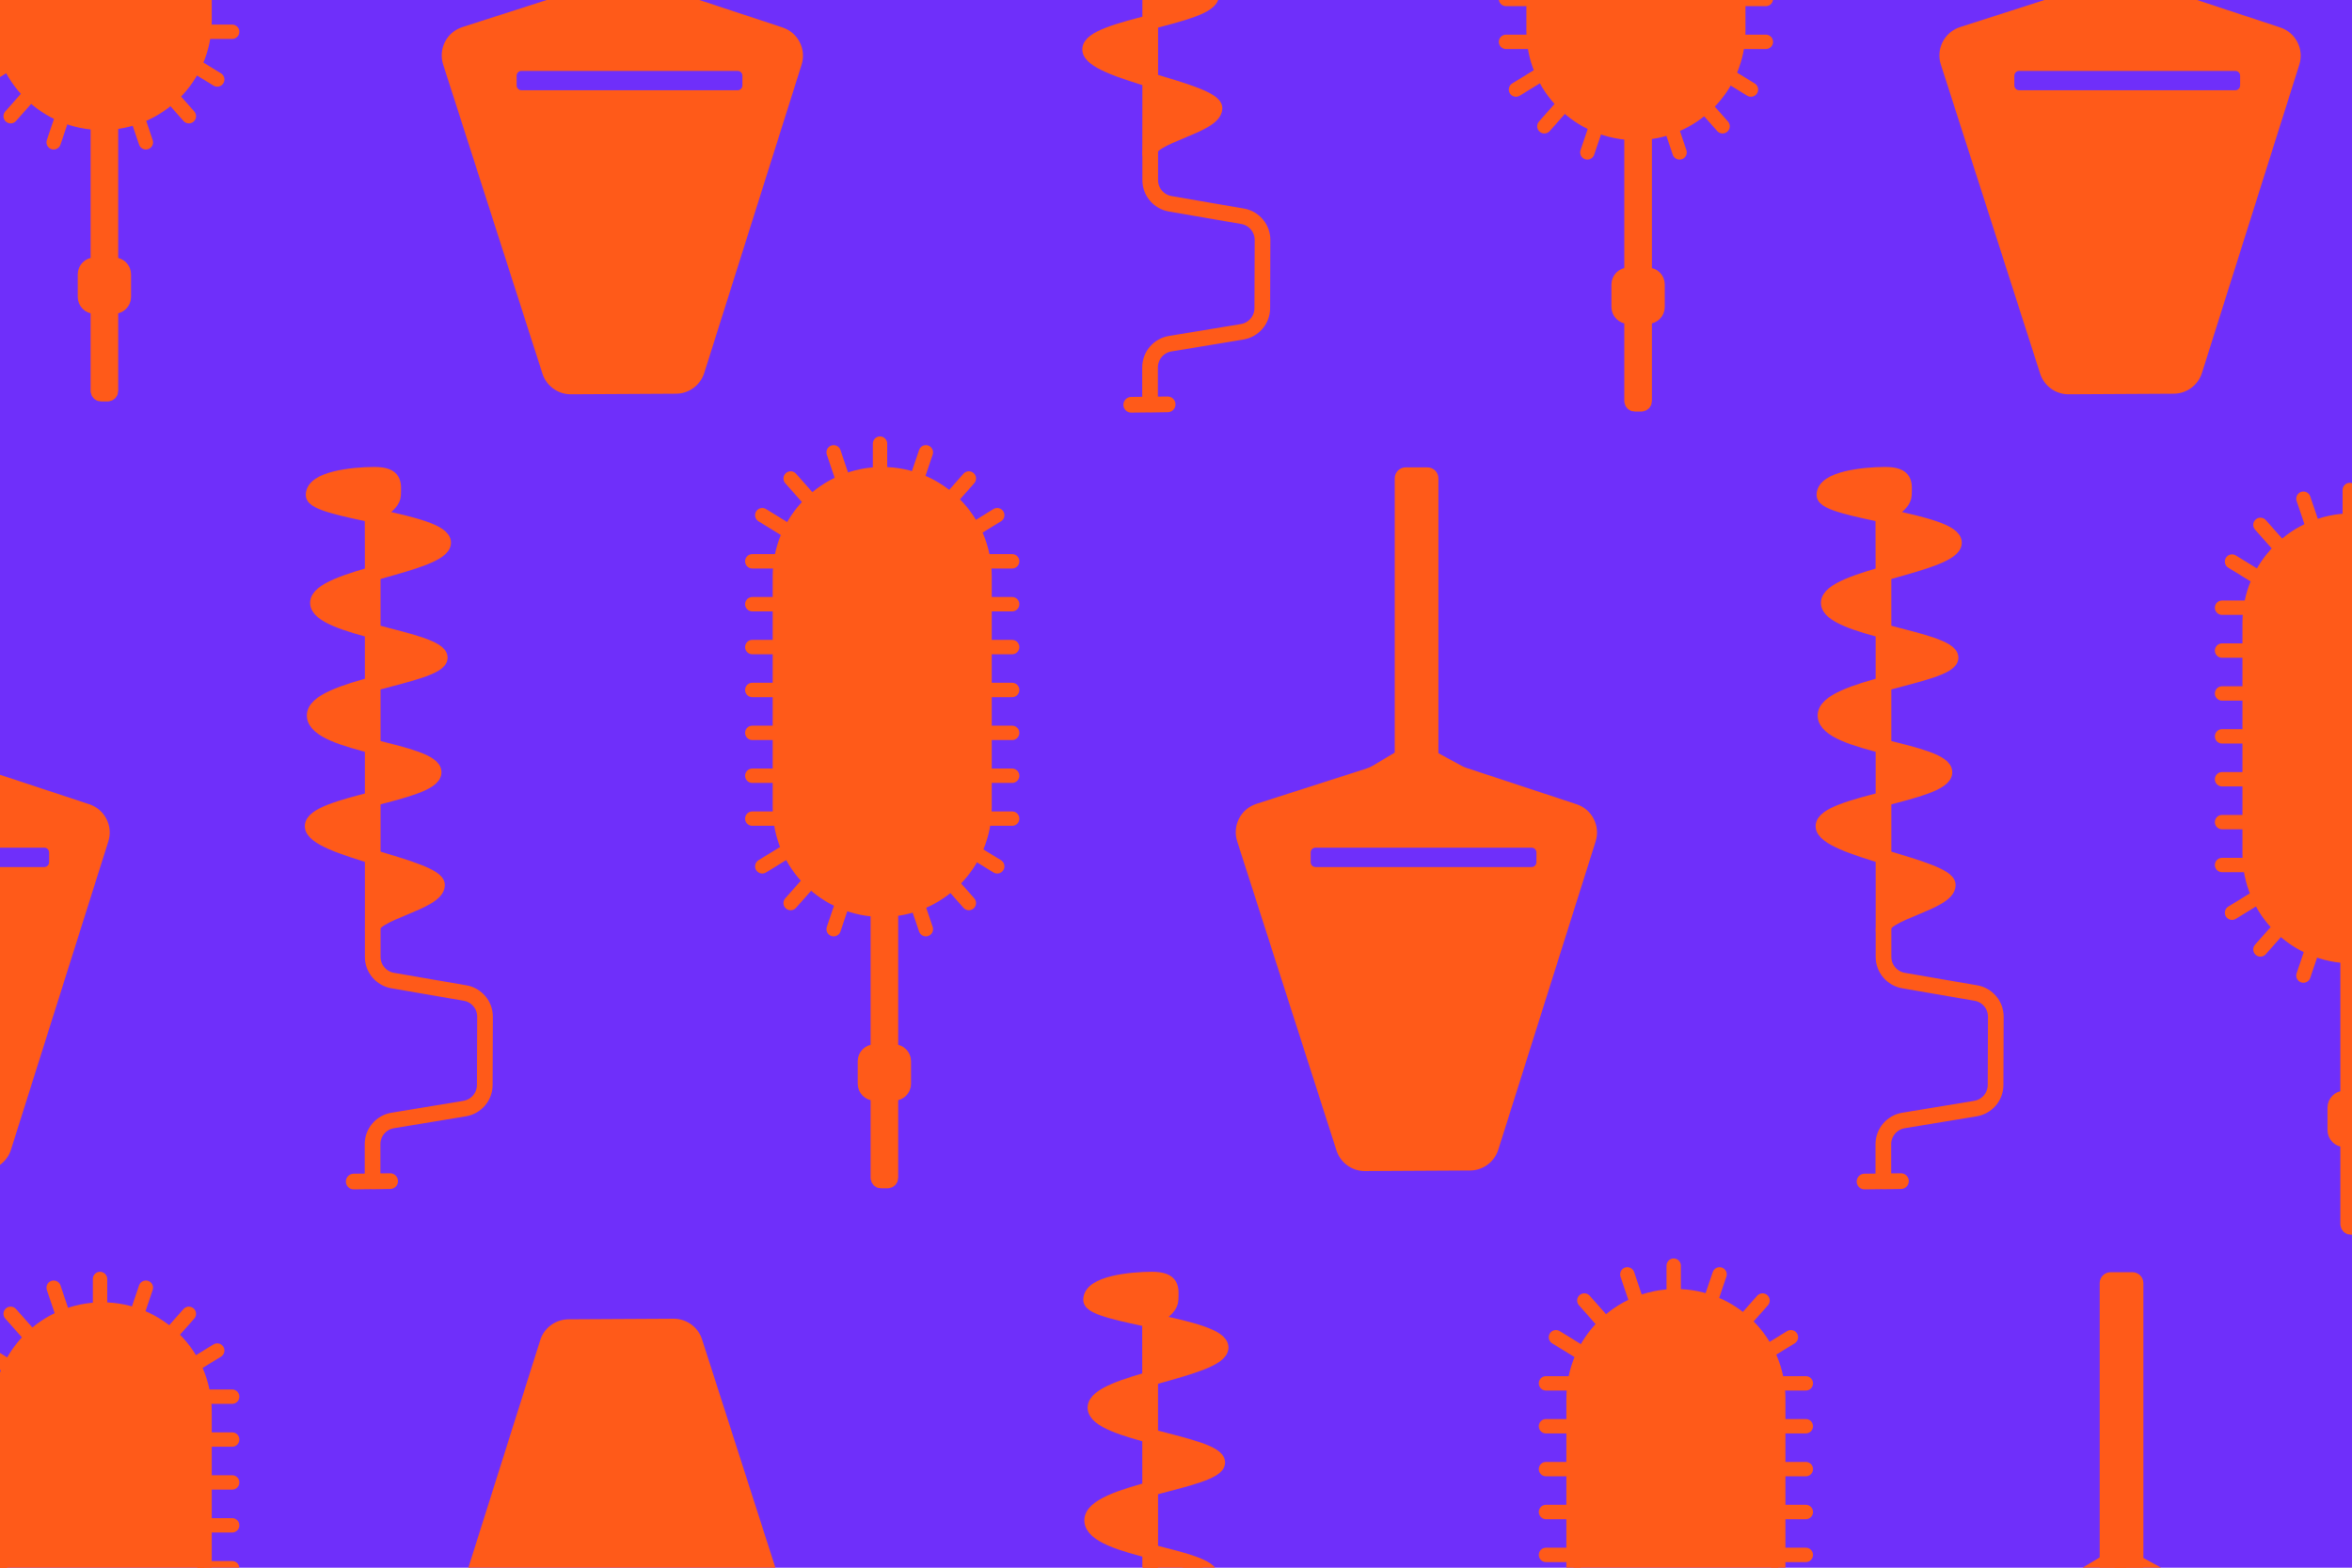<?xml version="1.0" encoding="UTF-8" standalone="no"?><!DOCTYPE svg PUBLIC "-//W3C//DTD SVG 1.1//EN" "http://www.w3.org/Graphics/SVG/1.1/DTD/svg11.dtd"><svg width="100%" height="100%" viewBox="0 0 1800 1200" version="1.1" xmlns="http://www.w3.org/2000/svg" xmlns:xlink="http://www.w3.org/1999/xlink" xml:space="preserve" xmlns:serif="http://www.serif.com/" style="fill-rule:evenodd;clip-rule:evenodd;stroke-linecap:round;stroke-linejoin:round;stroke-miterlimit:1.5;"><g id="THESIS"><g><rect x="-0" y="-175.862" width="1800" height="1551.73" style="fill:#6f2ffa;"/><g><path d="M1067.39,692.947c-0,4.612 3.744,8.356 8.356,8.356l16.712,-0c4.612,-0 8.356,-3.744 8.356,-8.356l0,-326.837c0,-4.611 -3.744,-8.356 -8.356,-8.356l-16.712,0c-4.612,0 -8.356,3.745 -8.356,8.356l-0,326.837Z" style="fill:#ff5a19;"/><path d="M1146.64,880.05c-2.974,9.421 -11.689,15.845 -21.568,15.899c-21.528,0.118 -58.898,0.323 -80.478,0.441c-9.93,0.055 -18.748,-6.337 -21.784,-15.792c-14.983,-46.652 -58.88,-183.331 -76.006,-236.656c-1.845,-5.745 -1.332,-11.987 1.425,-17.353c2.758,-5.367 7.534,-9.418 13.279,-11.263c27.68,-8.888 73.352,-23.554 84.435,-27.113c1.647,-0.529 3.229,-1.244 4.714,-2.131c5.015,-2.998 16.731,-9.998 16.731,-9.998l33.424,0.434c0,0 12.863,7.011 17.694,9.644c1.201,0.655 2.458,1.199 3.756,1.628c10.04,3.314 56.466,18.638 84.326,27.833c11.822,3.902 18.311,16.581 14.563,28.452c-16.741,53.018 -59.824,189.462 -74.511,235.975Z" style="fill:#ff5a19;"/><path d="M1003.06,659.971c-0,2.045 1.66,3.705 3.704,3.705l165.368,0c2.045,0 3.705,-1.66 3.705,-3.705l-0,-7.409c-0,-2.045 -1.66,-3.705 -3.705,-3.705l-165.368,0c-2.044,0 -3.704,1.66 -3.704,3.705l-0,7.409Z" style="fill:#6f2ffa;"/><path d="M1078.62,622.354c-0,1.232 0.999,2.232 2.231,2.232l4.463,-0c1.231,-0 2.231,-1 2.231,-2.232l0,-81.309c0,-1.232 -1,-2.232 -2.231,-2.232l-4.463,0c-1.232,0 -2.231,1 -2.231,2.232l-0,81.309Z" style="fill:#ff5a19;"/></g><g><path d="M1605.91,98.356c-0,4.612 3.744,8.356 8.356,8.356l16.712,-0c4.612,-0 8.356,-3.744 8.356,-8.356l0,-326.837c0,-4.611 -3.744,-8.356 -8.356,-8.356l-16.712,0c-4.612,0 -8.356,3.745 -8.356,8.356l-0,326.837Z" style="fill:#ff5a19;"/><path d="M1685.17,285.459c-2.974,9.421 -11.689,15.845 -21.568,15.899c-21.528,0.118 -58.898,0.323 -80.478,0.442c-9.93,0.054 -18.748,-6.338 -21.784,-15.793c-14.983,-46.652 -58.88,-183.331 -76.006,-236.656c-1.845,-5.745 -1.332,-11.987 1.426,-17.353c2.757,-5.367 7.533,-9.418 13.278,-11.263c27.68,-8.888 73.352,-23.554 84.435,-27.113c1.647,-0.529 3.229,-1.244 4.714,-2.131c5.015,-2.998 16.731,-9.998 16.731,-9.998l33.424,0.434c0,0 12.863,7.011 17.694,9.644c1.201,0.655 2.458,1.199 3.757,1.628c10.039,3.314 56.465,18.638 84.325,27.833c11.822,3.902 18.311,16.581 14.563,28.452c-16.741,53.018 -59.824,189.462 -74.511,235.975Z" style="fill:#ff5a19;"/><path d="M1541.59,65.38c-0,2.045 1.66,3.705 3.705,3.705l165.367,0c2.045,0 3.705,-1.66 3.705,-3.705l-0,-7.409c-0,-2.045 -1.66,-3.705 -3.705,-3.705l-165.367,0c-2.045,0 -3.705,1.66 -3.705,3.705l-0,7.409Z" style="fill:#6f2ffa;"/><path d="M1617.15,27.763c-0,1.232 0.999,2.232 2.231,2.232l4.463,-0c1.231,-0 2.231,-1 2.231,-2.232l0,-81.309c0,-1.232 -1,-2.232 -2.231,-2.232l-4.463,0c-1.232,0 -2.231,1 -2.231,2.232l-0,81.309Z" style="fill:#ff5a19;"/></g><g><path d="M1606.91,1309c-0,4.612 3.744,8.356 8.356,8.356l16.712,0c4.612,0 8.356,-3.744 8.356,-8.356l0,-326.836c0,-4.612 -3.744,-8.356 -8.356,-8.356l-16.712,-0c-4.612,-0 -8.356,3.744 -8.356,8.356l-0,326.836Z" style="fill:#ff5a19;"/><path d="M1686.17,1496.11c-2.974,9.42 -11.689,15.844 -21.568,15.898c-21.528,0.118 -58.898,0.323 -80.478,0.442c-9.93,0.054 -18.748,-6.338 -21.784,-15.792c-14.983,-46.653 -58.88,-183.332 -76.006,-236.657c-1.845,-5.745 -1.332,-11.987 1.426,-17.353c2.757,-5.367 7.533,-9.418 13.278,-11.262c27.68,-8.889 73.352,-23.555 84.435,-27.114c1.647,-0.529 3.229,-1.244 4.714,-2.131c5.015,-2.997 16.731,-9.998 16.731,-9.998l33.424,0.435c0,-0 12.863,7.01 17.694,9.643c1.201,0.655 2.458,1.2 3.757,1.628c10.039,3.314 56.465,18.638 84.325,27.833c11.822,3.902 18.311,16.581 14.563,28.452c-16.741,53.018 -59.824,189.462 -74.511,235.976Z" style="fill:#ff5a19;"/><path d="M1618.15,1238.41c-0,1.232 0.999,2.232 2.231,2.232l4.463,-0c1.231,-0 2.231,-1 2.231,-2.232l0,-81.309c0,-1.232 -1,-2.232 -2.231,-2.232l-4.463,0c-1.232,0 -2.231,1 -2.231,2.232l-0,81.309Z" style="fill:#ff5a19;"/></g><g><path d="M8.394,880.05c-2.975,9.421 -11.689,15.845 -21.568,15.899c-21.529,0.118 -58.899,0.323 -80.479,0.441c-9.93,0.055 -18.747,-6.337 -21.784,-15.792c-14.983,-46.652 -58.879,-183.331 -76.005,-236.656c-1.845,-5.745 -1.333,-11.987 1.425,-17.353c2.757,-5.367 7.534,-9.418 13.278,-11.263c27.681,-8.888 73.353,-23.554 84.435,-27.113c1.648,-0.529 3.229,-1.244 4.714,-2.131c5.016,-2.998 16.731,-9.998 16.731,-9.998l33.425,0.434c-0,0 12.862,7.011 17.693,9.644c1.201,0.655 2.458,1.199 3.757,1.628c10.039,3.314 56.466,18.638 84.326,27.833c11.821,3.902 18.311,16.581 14.563,28.452c-16.741,53.018 -59.824,189.462 -74.511,235.975Z" style="fill:#ff5a19;"/><path d="M-135.187,659.971c0,2.045 1.66,3.705 3.705,3.705l165.367,0c2.045,0 3.705,-1.66 3.705,-3.705l0,-7.409c0,-2.045 -1.66,-3.705 -3.705,-3.705l-165.367,0c-2.045,0 -3.705,1.66 -3.705,3.705l0,7.409Z" style="fill:#6f2ffa;"/></g><g><path d="M459.717,98.356c-0,4.612 3.744,8.356 8.356,8.356l16.712,-0c4.612,-0 8.356,-3.744 8.356,-8.356l0,-326.837c0,-4.611 -3.744,-8.356 -8.356,-8.356l-16.712,0c-4.612,0 -8.356,3.745 -8.356,8.356l-0,326.837Z" style="fill:#ff5a19;"/><path d="M538.969,285.459c-2.974,9.421 -11.689,15.845 -21.568,15.899c-21.528,0.118 -58.898,0.323 -80.478,0.442c-9.93,0.054 -18.748,-6.338 -21.784,-15.793c-14.983,-46.652 -58.88,-183.331 -76.006,-236.656c-1.845,-5.745 -1.332,-11.987 1.425,-17.353c2.758,-5.367 7.534,-9.418 13.279,-11.263c27.68,-8.888 73.352,-23.554 84.435,-27.113c1.647,-0.529 3.229,-1.244 4.714,-2.131c5.015,-2.998 16.731,-9.998 16.731,-9.998l33.424,0.434c0,0 12.863,7.011 17.694,9.644c1.201,0.655 2.458,1.199 3.756,1.628c10.04,3.314 56.466,18.638 84.326,27.833c11.822,3.902 18.311,16.581 14.563,28.452c-16.741,53.018 -59.824,189.462 -74.511,235.975Z" style="fill:#ff5a19;"/><path d="M395.389,65.38c-0,2.045 1.66,3.705 3.704,3.705l165.368,0c2.045,0 3.705,-1.66 3.705,-3.705l-0,-7.409c-0,-2.045 -1.66,-3.705 -3.705,-3.705l-165.368,0c-2.044,0 -3.704,1.66 -3.704,3.705l-0,7.409Z" style="fill:#6f2ffa;"/><path d="M470.951,27.763c-0,1.232 0.999,2.232 2.231,2.232l4.463,-0c1.231,-0 2.231,-1 2.231,-2.232l0,-81.309c0,-1.232 -1,-2.232 -2.231,-2.232l-4.463,0c-1.232,0 -2.231,1 -2.231,2.232l-0,81.309Z" style="fill:#ff5a19;"/></g><g><path d="M413.449,1025.79c2.975,-9.42 11.689,-15.844 21.568,-15.898c21.529,-0.118 58.898,-0.323 80.479,-0.442c9.929,-0.054 18.747,6.338 21.783,15.792c14.984,46.653 58.88,183.332 76.006,236.657c1.845,5.745 1.332,11.987 -1.425,17.353c-2.758,5.367 -7.534,9.418 -13.279,11.263c-27.68,8.888 -73.352,23.554 -84.435,27.113c-1.647,0.529 -3.228,1.244 -4.714,2.131c-5.015,2.997 -16.731,9.998 -16.731,9.998l-33.424,-0.435c0,0 -12.862,-7.01 -17.694,-9.643c-1.2,-0.655 -2.458,-1.2 -3.756,-1.628c-10.039,-3.314 -56.466,-18.638 -84.326,-27.833c-11.822,-3.902 -18.311,-16.581 -14.563,-28.452c16.741,-53.018 59.824,-189.462 74.511,-235.976Z" style="fill:#ff5a19;"/></g><g><path d="M1441.44,378.925c0,-0 0.027,283.501 0.033,353.518c0.001,8.952 6.446,16.604 15.267,18.126c15.63,2.697 39.787,6.865 55.43,9.564c8.835,1.524 15.279,9.203 15.247,18.168c-0.052,14.905 -0.13,37.29 -0.183,52.193c-0.031,8.964 -6.527,16.597 -15.37,18.061c-15.564,2.576 -39.539,6.546 -55.13,9.127c-8.879,1.47 -15.39,9.148 -15.39,18.147l-0,28.501l13.468,-0.223l-27.874,0.324" style="fill:none;stroke:#ff5a19;stroke-width:12px;"/><path d="M1442.68,362.94c-16.063,0.017 -46.953,3.152 -46.953,15.962c-0,12.809 100.528,19.24 100.149,36.563c-0.378,17.323 -96.825,26.149 -96.825,45.988c-0,19.838 93.989,27.17 94.234,41.913c0.246,14.743 -97.832,22.155 -96.726,44.684c1.106,22.53 92.405,26.393 92.027,43.186c-0.379,16.792 -93.583,23.51 -93.583,41.179c0,17.67 96.552,31.129 96.169,45.147c-0.383,14.017 -51.395,21.353 -50.169,34.633c1.225,13.28 -0,-317.757 -0,-317.757c-0,-0 16.271,-6.89 16.536,-15.513c0.264,-8.624 1.7,-16.001 -14.859,-15.985Z" style="fill:#ff5a19;stroke:#ff5a19;stroke-width:11px;"/></g><g><path d="M285.215,378.925c0,-0 0.027,283.501 0.033,353.518c0.001,8.952 6.446,16.604 15.267,18.126c15.63,2.697 39.787,6.865 55.43,9.564c8.834,1.524 15.279,9.203 15.247,18.168c-0.052,14.905 -0.131,37.29 -0.183,52.193c-0.031,8.964 -6.527,16.597 -15.37,18.061c-15.564,2.576 -39.539,6.546 -55.13,9.127c-8.879,1.47 -15.39,9.148 -15.39,18.147l-0,28.501l13.467,-0.223l-27.873,0.324" style="fill:none;stroke:#ff5a19;stroke-width:12px;"/><path d="M286.455,362.94c-16.063,0.017 -46.953,3.152 -46.953,15.962c-0,12.809 100.528,19.24 100.149,36.563c-0.378,17.323 -96.825,26.149 -96.825,45.988c-0,19.838 93.988,27.17 94.234,41.913c0.246,14.743 -97.833,22.155 -96.726,44.684c1.106,22.53 92.405,26.393 92.027,43.186c-0.379,16.792 -93.583,23.51 -93.583,41.179c0,17.67 96.552,31.129 96.169,45.147c-0.383,14.017 -51.395,21.353 -50.169,34.633c1.225,13.28 -0,-317.757 -0,-317.757c-0,-0 16.271,-6.89 16.536,-15.513c0.264,-8.624 1.7,-16.001 -14.859,-15.985Z" style="fill:#ff5a19;stroke:#ff5a19;stroke-width:11px;"/></g><g><path d="M880.23,-215.666c-0,-0 0.026,283.501 0.033,353.518c0,8.952 6.445,16.604 15.267,18.126c15.63,2.697 39.786,6.865 55.429,9.564c8.835,1.525 15.279,9.203 15.248,18.168c-0.052,14.905 -0.131,37.29 -0.183,52.193c-0.032,8.964 -6.527,16.597 -15.371,18.061c-15.564,2.576 -39.539,6.546 -55.129,9.127c-8.879,1.47 -15.391,9.148 -15.391,18.147l0,28.501l13.468,-0.223l-27.873,0.324" style="fill:none;stroke:#ff5a19;stroke-width:12px;"/><path d="M881.47,-231.651c-16.063,0.017 -46.954,3.152 -46.954,15.962c0,12.81 100.528,19.24 100.15,36.563c-0.378,17.323 -96.826,26.149 -96.826,45.988c0,19.838 93.989,27.17 94.235,41.913c0.246,14.743 -97.833,22.155 -96.726,44.684c1.106,22.53 92.405,26.393 92.026,43.186c-0.378,16.792 -93.582,23.51 -93.582,41.179c-0,17.67 96.551,31.129 96.169,45.147c-0.383,14.017 -51.395,21.353 -50.17,34.633c1.226,13.28 0,-317.757 0,-317.757c0,-0 16.271,-6.89 16.536,-15.513c0.265,-8.624 1.701,-16.001 -14.858,-15.985Z" style="fill:#ff5a19;stroke:#ff5a19;stroke-width:11px;"/></g><g><path d="M880.23,994.982c-0,0 0.026,283.502 0.033,353.519c0,8.951 6.445,16.603 15.267,18.125c15.63,2.697 39.786,6.865 55.429,9.564c8.835,1.525 15.279,9.203 15.248,18.169c-0.052,14.904 -0.131,37.289 -0.183,52.192c-0.032,8.964 -6.527,16.597 -15.371,18.061c-15.564,2.577 -39.539,6.546 -55.129,9.127c-8.879,1.47 -15.391,9.148 -15.391,18.148l0,28.5l13.468,-0.222l-27.873,0.323" style="fill:none;stroke:#ff5a19;stroke-width:12px;"/><path d="M881.47,978.998c-16.063,0.016 -46.954,3.151 -46.954,15.961c0,12.81 100.528,19.24 100.15,36.563c-0.378,17.323 -96.826,26.15 -96.826,45.988c0,19.838 93.989,27.17 94.235,41.913c0.246,14.744 -97.833,22.155 -96.726,44.684c1.106,22.53 92.405,26.393 92.026,43.186c-0.378,16.792 -93.582,23.51 -93.582,41.179c-0,17.67 96.551,31.129 96.169,45.147c-0.383,14.018 -51.395,21.353 -50.17,34.633c1.226,13.28 0,-317.757 0,-317.757c0,-0 16.271,-6.89 16.536,-15.513c0.265,-8.623 1.701,-16.001 -14.858,-15.984Z" style="fill:#ff5a19;stroke:#ff5a19;stroke-width:11px;"/></g><g><path d="M681.887,623.97c0,-1.396 -1.134,-2.531 -2.531,-2.531l-5.062,0c-1.397,0 -2.531,1.135 -2.531,2.531l0,277.606c0,1.397 1.134,2.531 2.531,2.531l5.062,0c1.397,0 2.531,-1.134 2.531,-2.531l0,-277.606Z" style="fill:#ff5a19;stroke:#ff5a19;stroke-width:11px;stroke-linejoin:miter;"/><path d="M691.729,812.331c-0,-4.112 -3.339,-7.451 -7.452,-7.451l-14.903,-0c-4.113,-0 -7.452,3.339 -7.452,7.451l-0,17.237c-0,4.113 3.339,7.452 7.452,7.452l14.903,-0c4.113,-0 7.452,-3.339 7.452,-7.452l-0,-17.237Z" style="fill:#ff5a19;stroke:#ff5a19;stroke-width:11px;stroke-linejoin:miter;"/><path d="M763.192,394.349l-17.988,11.049" style="fill:none;stroke:#ff5a19;stroke-width:11px;"/><path d="M763.192,663.15l-17.988,-11.049" style="fill:none;stroke:#ff5a19;stroke-width:11px;"/><path d="M583.372,394.349l17.989,11.049" style="fill:none;stroke:#ff5a19;stroke-width:11px;"/><path d="M583.372,663.15l17.989,-11.049" style="fill:none;stroke:#ff5a19;stroke-width:11px;"/><path d="M741.475,366.249l-13.992,15.808" style="fill:none;stroke:#ff5a19;stroke-width:11px;"/><path d="M741.475,691.25l-13.992,-15.808" style="fill:none;stroke:#ff5a19;stroke-width:11px;"/><path d="M605.09,366.249l13.991,15.808" style="fill:none;stroke:#ff5a19;stroke-width:11px;"/><path d="M605.09,691.25l13.991,-15.808" style="fill:none;stroke:#ff5a19;stroke-width:11px;"/><path d="M708.567,346.248l-6.752,20.001" style="fill:none;stroke:#ff5a19;stroke-width:11px;"/><path d="M708.567,711.251l-6.752,-20.001" style="fill:none;stroke:#ff5a19;stroke-width:11px;"/><path d="M637.997,346.248l6.752,20.001" style="fill:none;stroke:#ff5a19;stroke-width:11px;"/><path d="M637.997,711.251l6.752,-20.001" style="fill:none;stroke:#ff5a19;stroke-width:11px;"/><path d="M673.478,339.569l0,21.11" style="fill:none;stroke:#ff5a19;stroke-width:11px;"/><path d="M673.478,717.93l0,-21.11" style="fill:none;stroke:#ff5a19;stroke-width:11px;"/><path d="M774.61,429.652l-21.111,-0" style="fill:none;stroke:#ff5a19;stroke-width:11px;"/><path d="M596.836,429.652l-21.111,-0" style="fill:none;stroke:#ff5a19;stroke-width:11px;"/><path d="M774.61,462.481l-21.111,0" style="fill:none;stroke:#ff5a19;stroke-width:11px;"/><path d="M596.836,462.481l-21.111,0" style="fill:none;stroke:#ff5a19;stroke-width:11px;"/><path d="M774.61,495.31l-21.111,0" style="fill:none;stroke:#ff5a19;stroke-width:11px;"/><path d="M596.836,495.31l-21.111,0" style="fill:none;stroke:#ff5a19;stroke-width:11px;"/><path d="M774.61,528.14l-21.111,-0" style="fill:none;stroke:#ff5a19;stroke-width:11px;"/><path d="M596.836,528.14l-21.111,-0" style="fill:none;stroke:#ff5a19;stroke-width:11px;"/><path d="M774.61,560.969l-21.111,0" style="fill:none;stroke:#ff5a19;stroke-width:11px;"/><path d="M596.836,560.969l-21.111,0" style="fill:none;stroke:#ff5a19;stroke-width:11px;"/><path d="M774.61,593.799l-21.111,-0" style="fill:none;stroke:#ff5a19;stroke-width:11px;"/><path d="M596.836,593.799l-21.111,-0" style="fill:none;stroke:#ff5a19;stroke-width:11px;"/><path d="M774.61,626.628l-21.111,0" style="fill:none;stroke:#ff5a19;stroke-width:11px;"/><path d="M596.836,626.628l-21.111,0" style="fill:none;stroke:#ff5a19;stroke-width:11px;"/><path d="M753.499,441.272c-0,-43.232 -35.099,-78.332 -78.332,-78.332c-43.232,0 -78.331,35.1 -78.331,78.332l-0,176.787c-0,43.232 35.099,78.332 78.331,78.332c43.233,-0 78.332,-35.1 78.332,-78.332l-0,-176.787Z" style="fill:#ff5a19;stroke:#ff5a19;stroke-width:11px;stroke-linejoin:miter;"/></g><g><path d="M84.959,21.663c0,-1.397 -1.134,-2.531 -2.531,-2.531l-5.062,-0c-1.397,-0 -2.531,1.134 -2.531,2.531l-0,277.606c-0,1.397 1.134,2.531 2.531,2.531l5.062,-0c1.397,-0 2.531,-1.134 2.531,-2.531l0,-277.606Z" style="fill:#ff5a19;stroke:#ff5a19;stroke-width:11px;stroke-linejoin:miter;"/><path d="M94.801,210.024c-0,-4.113 -3.34,-7.452 -7.452,-7.452l-14.904,0c-4.112,0 -7.451,3.339 -7.451,7.452l-0,17.236c-0,4.113 3.339,7.452 7.451,7.452l14.904,0c4.112,0 7.452,-3.339 7.452,-7.452l-0,-17.236Z" style="fill:#ff5a19;stroke:#ff5a19;stroke-width:11px;stroke-linejoin:miter;"/><path d="M166.263,60.842l-17.988,-11.049" style="fill:none;stroke:#ff5a19;stroke-width:11px;"/><path d="M-13.556,60.842l17.988,-11.049" style="fill:none;stroke:#ff5a19;stroke-width:11px;"/><path d="M144.546,88.942l-13.992,-15.808" style="fill:none;stroke:#ff5a19;stroke-width:11px;"/><path d="M8.161,88.942l13.992,-15.808" style="fill:none;stroke:#ff5a19;stroke-width:11px;"/><path d="M111.639,108.944l-6.752,-20.002" style="fill:none;stroke:#ff5a19;stroke-width:11px;"/><path d="M41.069,108.944l6.752,-20.002" style="fill:none;stroke:#ff5a19;stroke-width:11px;"/><path d="M76.55,115.623l-0,-21.111" style="fill:none;stroke:#ff5a19;stroke-width:11px;"/><path d="M177.681,24.321l-21.11,-0" style="fill:none;stroke:#ff5a19;stroke-width:11px;"/><path d="M-0.093,24.321l-21.11,-0" style="fill:none;stroke:#ff5a19;stroke-width:11px;"/><path d="M156.571,-161.035c-0,-43.233 -35.1,-78.332 -78.332,-78.332c-43.232,-0 -78.332,35.099 -78.332,78.332l0,176.786c0,43.233 35.1,78.332 78.332,78.332c43.232,0 78.332,-35.099 78.332,-78.332l-0,-176.786Z" style="fill:#ff5a19;stroke:#ff5a19;stroke-width:11px;stroke-linejoin:miter;"/></g><g><path d="M166.263,1033.78l-17.988,11.049" style="fill:none;stroke:#ff5a19;stroke-width:11px;"/><path d="M-13.556,1033.78l17.988,11.049" style="fill:none;stroke:#ff5a19;stroke-width:11px;"/><path d="M144.546,1005.68l-13.992,15.808" style="fill:none;stroke:#ff5a19;stroke-width:11px;"/><path d="M8.161,1005.68l13.992,15.808" style="fill:none;stroke:#ff5a19;stroke-width:11px;"/><path d="M111.639,985.676l-6.752,20.002" style="fill:none;stroke:#ff5a19;stroke-width:11px;"/><path d="M41.069,985.676l6.752,20.002" style="fill:none;stroke:#ff5a19;stroke-width:11px;"/><path d="M76.55,978.998l-0,21.11" style="fill:none;stroke:#ff5a19;stroke-width:11px;"/><path d="M177.681,1069.08l-21.11,0" style="fill:none;stroke:#ff5a19;stroke-width:11px;"/><path d="M-0.093,1069.08l-21.11,0" style="fill:none;stroke:#ff5a19;stroke-width:11px;"/><path d="M177.681,1101.91l-21.11,-0" style="fill:none;stroke:#ff5a19;stroke-width:11px;"/><path d="M-0.093,1101.91l-21.11,-0" style="fill:none;stroke:#ff5a19;stroke-width:11px;"/><path d="M177.681,1134.74l-21.11,0" style="fill:none;stroke:#ff5a19;stroke-width:11px;"/><path d="M-0.093,1134.74l-21.11,0" style="fill:none;stroke:#ff5a19;stroke-width:11px;"/><path d="M177.681,1167.57l-21.11,0" style="fill:none;stroke:#ff5a19;stroke-width:11px;"/><path d="M-0.093,1167.57l-21.11,0" style="fill:none;stroke:#ff5a19;stroke-width:11px;"/><path d="M177.681,1200.4l-21.11,-0" style="fill:none;stroke:#ff5a19;stroke-width:11px;"/><path d="M-0.093,1200.4l-21.11,-0" style="fill:none;stroke:#ff5a19;stroke-width:11px;"/><path d="M156.571,1080.7c-0,-43.233 -35.1,-78.332 -78.332,-78.332c-43.232,0 -78.332,35.099 -78.332,78.332l0,176.787c0,43.232 35.1,78.331 78.332,78.331c43.232,0 78.332,-35.099 78.332,-78.331l-0,-176.787Z" style="fill:#ff5a19;stroke:#ff5a19;stroke-width:11px;stroke-linejoin:miter;"/></g><g><path d="M1258.71,29.379c0,-1.396 -1.134,-2.531 -2.531,-2.531l-5.062,0c-1.397,0 -2.531,1.135 -2.531,2.531l-0,277.606c-0,1.397 1.134,2.531 2.531,2.531l5.062,0c1.397,0 2.531,-1.134 2.531,-2.531l0,-277.606Z" style="fill:#ff5a19;stroke:#ff5a19;stroke-width:11px;stroke-linejoin:miter;"/><path d="M1268.55,217.74c0,-4.112 -3.339,-7.451 -7.451,-7.451l-14.904,-0c-4.113,-0 -7.452,3.339 -7.452,7.451l0,17.237c0,4.113 3.339,7.452 7.452,7.452l14.904,-0c4.112,-0 7.451,-3.339 7.451,-7.452l0,-17.237Z" style="fill:#ff5a19;stroke:#ff5a19;stroke-width:11px;stroke-linejoin:miter;"/><path d="M1340.01,68.559l-17.988,-11.049" style="fill:none;stroke:#ff5a19;stroke-width:11px;"/><path d="M1160.19,68.559l17.988,-11.049" style="fill:none;stroke:#ff5a19;stroke-width:11px;"/><path d="M1318.3,96.659l-13.992,-15.808" style="fill:none;stroke:#ff5a19;stroke-width:11px;"/><path d="M1181.91,96.659l13.992,-15.808" style="fill:none;stroke:#ff5a19;stroke-width:11px;"/><path d="M1285.39,116.66l-6.752,-20.001" style="fill:none;stroke:#ff5a19;stroke-width:11px;"/><path d="M1214.82,116.66l6.752,-20.001" style="fill:none;stroke:#ff5a19;stroke-width:11px;"/><path d="M1250.3,123.339l-0,-21.11" style="fill:none;stroke:#ff5a19;stroke-width:11px;"/><path d="M1351.43,-0.792l-21.11,-0" style="fill:none;stroke:#ff5a19;stroke-width:11px;"/><path d="M1173.66,-0.792l-21.11,-0" style="fill:none;stroke:#ff5a19;stroke-width:11px;"/><path d="M1351.43,32.037l-21.11,0" style="fill:none;stroke:#ff5a19;stroke-width:11px;"/><path d="M1173.66,32.037l-21.11,0" style="fill:none;stroke:#ff5a19;stroke-width:11px;"/><path d="M1330.32,-153.319c-0,-43.232 -35.1,-78.332 -78.332,-78.332c-43.233,0 -78.332,35.1 -78.332,78.332l0,176.787c0,43.232 35.099,78.332 78.332,78.332c43.232,-0 78.332,-35.1 78.332,-78.332l-0,-176.787Z" style="fill:#ff5a19;stroke:#ff5a19;stroke-width:11px;stroke-linejoin:miter;"/></g><g><path d="M1370.6,1023.59l-17.988,11.049" style="fill:none;stroke:#ff5a19;stroke-width:11px;"/><path d="M1190.78,1023.59l17.988,11.049" style="fill:none;stroke:#ff5a19;stroke-width:11px;"/><path d="M1348.89,995.492l-13.992,15.808" style="fill:none;stroke:#ff5a19;stroke-width:11px;"/><path d="M1212.5,995.492l13.992,15.808" style="fill:none;stroke:#ff5a19;stroke-width:11px;"/><path d="M1315.98,975.49l-6.752,20.002" style="fill:none;stroke:#ff5a19;stroke-width:11px;"/><path d="M1245.41,975.49l6.752,20.002" style="fill:none;stroke:#ff5a19;stroke-width:11px;"/><path d="M1280.89,968.812l0,21.11" style="fill:none;stroke:#ff5a19;stroke-width:11px;"/><path d="M1382.02,1058.89l-21.11,0" style="fill:none;stroke:#ff5a19;stroke-width:11px;"/><path d="M1204.25,1058.89l-21.111,0" style="fill:none;stroke:#ff5a19;stroke-width:11px;"/><path d="M1382.02,1091.72l-21.11,-0" style="fill:none;stroke:#ff5a19;stroke-width:11px;"/><path d="M1204.25,1091.72l-21.111,-0" style="fill:none;stroke:#ff5a19;stroke-width:11px;"/><path d="M1382.02,1124.55l-21.11,0" style="fill:none;stroke:#ff5a19;stroke-width:11px;"/><path d="M1204.25,1124.55l-21.111,0" style="fill:none;stroke:#ff5a19;stroke-width:11px;"/><path d="M1382.02,1157.38l-21.11,-0" style="fill:none;stroke:#ff5a19;stroke-width:11px;"/><path d="M1204.25,1157.38l-21.111,-0" style="fill:none;stroke:#ff5a19;stroke-width:11px;"/><path d="M1382.02,1190.21l-21.11,-0" style="fill:none;stroke:#ff5a19;stroke-width:11px;"/><path d="M1204.25,1190.21l-21.111,-0" style="fill:none;stroke:#ff5a19;stroke-width:11px;"/><path d="M1360.91,1070.52c-0,-43.233 -35.099,-78.332 -78.332,-78.332c-43.232,0 -78.331,35.099 -78.331,78.332l-0,176.787c-0,43.232 35.099,78.331 78.331,78.331c43.233,0 78.332,-35.099 78.332,-78.331l-0,-176.787Z" style="fill:#ff5a19;stroke:#ff5a19;stroke-width:11px;stroke-linejoin:miter;"/></g><g><path d="M1806.72,659.474c0,-1.397 -1.134,-2.532 -2.531,-2.532l-5.062,0c-1.397,0 -2.531,1.135 -2.531,2.532l-0,277.605c-0,1.397 1.134,2.531 2.531,2.531l5.062,0c1.397,0 2.531,-1.134 2.531,-2.531l0,-277.605Z" style="fill:#ff5a19;stroke:#ff5a19;stroke-width:11px;stroke-linejoin:miter;"/><path d="M1816.56,847.834c-0,-4.112 -3.339,-7.451 -7.452,-7.451l-14.904,-0c-4.112,-0 -7.451,3.339 -7.451,7.451l-0,17.237c-0,4.113 3.339,7.452 7.451,7.452l14.904,-0c4.113,-0 7.452,-3.339 7.452,-7.452l-0,-17.237Z" style="fill:#ff5a19;stroke:#ff5a19;stroke-width:11px;stroke-linejoin:miter;"/><path d="M1708.2,429.852l17.988,11.049" style="fill:none;stroke:#ff5a19;stroke-width:11px;"/><path d="M1708.2,698.653l17.988,-11.049" style="fill:none;stroke:#ff5a19;stroke-width:11px;"/><path d="M1729.92,401.752l13.992,15.808" style="fill:none;stroke:#ff5a19;stroke-width:11px;"/><path d="M1729.92,726.753l13.992,-15.808" style="fill:none;stroke:#ff5a19;stroke-width:11px;"/><path d="M1762.83,381.751l6.752,20.001" style="fill:none;stroke:#ff5a19;stroke-width:11px;"/><path d="M1762.83,746.754l6.752,-20.001" style="fill:none;stroke:#ff5a19;stroke-width:11px;"/><path d="M1798.31,375.072l0,21.111" style="fill:none;stroke:#ff5a19;stroke-width:11px;"/><path d="M1798.31,753.433l0,-21.11" style="fill:none;stroke:#ff5a19;stroke-width:11px;"/><path d="M1721.67,465.155l-21.11,-0" style="fill:none;stroke:#ff5a19;stroke-width:11px;"/><path d="M1721.67,497.984l-21.11,0" style="fill:none;stroke:#ff5a19;stroke-width:11px;"/><path d="M1721.67,530.813l-21.11,0" style="fill:none;stroke:#ff5a19;stroke-width:11px;"/><path d="M1721.67,563.643l-21.11,-0" style="fill:none;stroke:#ff5a19;stroke-width:11px;"/><path d="M1721.67,596.472l-21.11,0" style="fill:none;stroke:#ff5a19;stroke-width:11px;"/><path d="M1721.67,629.302l-21.11,-0" style="fill:none;stroke:#ff5a19;stroke-width:11px;"/><path d="M1721.67,662.131l-21.11,0" style="fill:none;stroke:#ff5a19;stroke-width:11px;"/><path d="M1878.33,476.775c-0,-43.232 -35.1,-78.332 -78.332,-78.332c-43.232,0 -78.332,35.1 -78.332,78.332l0,176.787c0,43.232 35.1,78.332 78.332,78.332c43.232,-0 78.332,-35.1 78.332,-78.332l-0,-176.787Z" style="fill:#ff5a19;stroke:#ff5a19;stroke-width:11px;stroke-linejoin:miter;"/></g></g></g></svg>